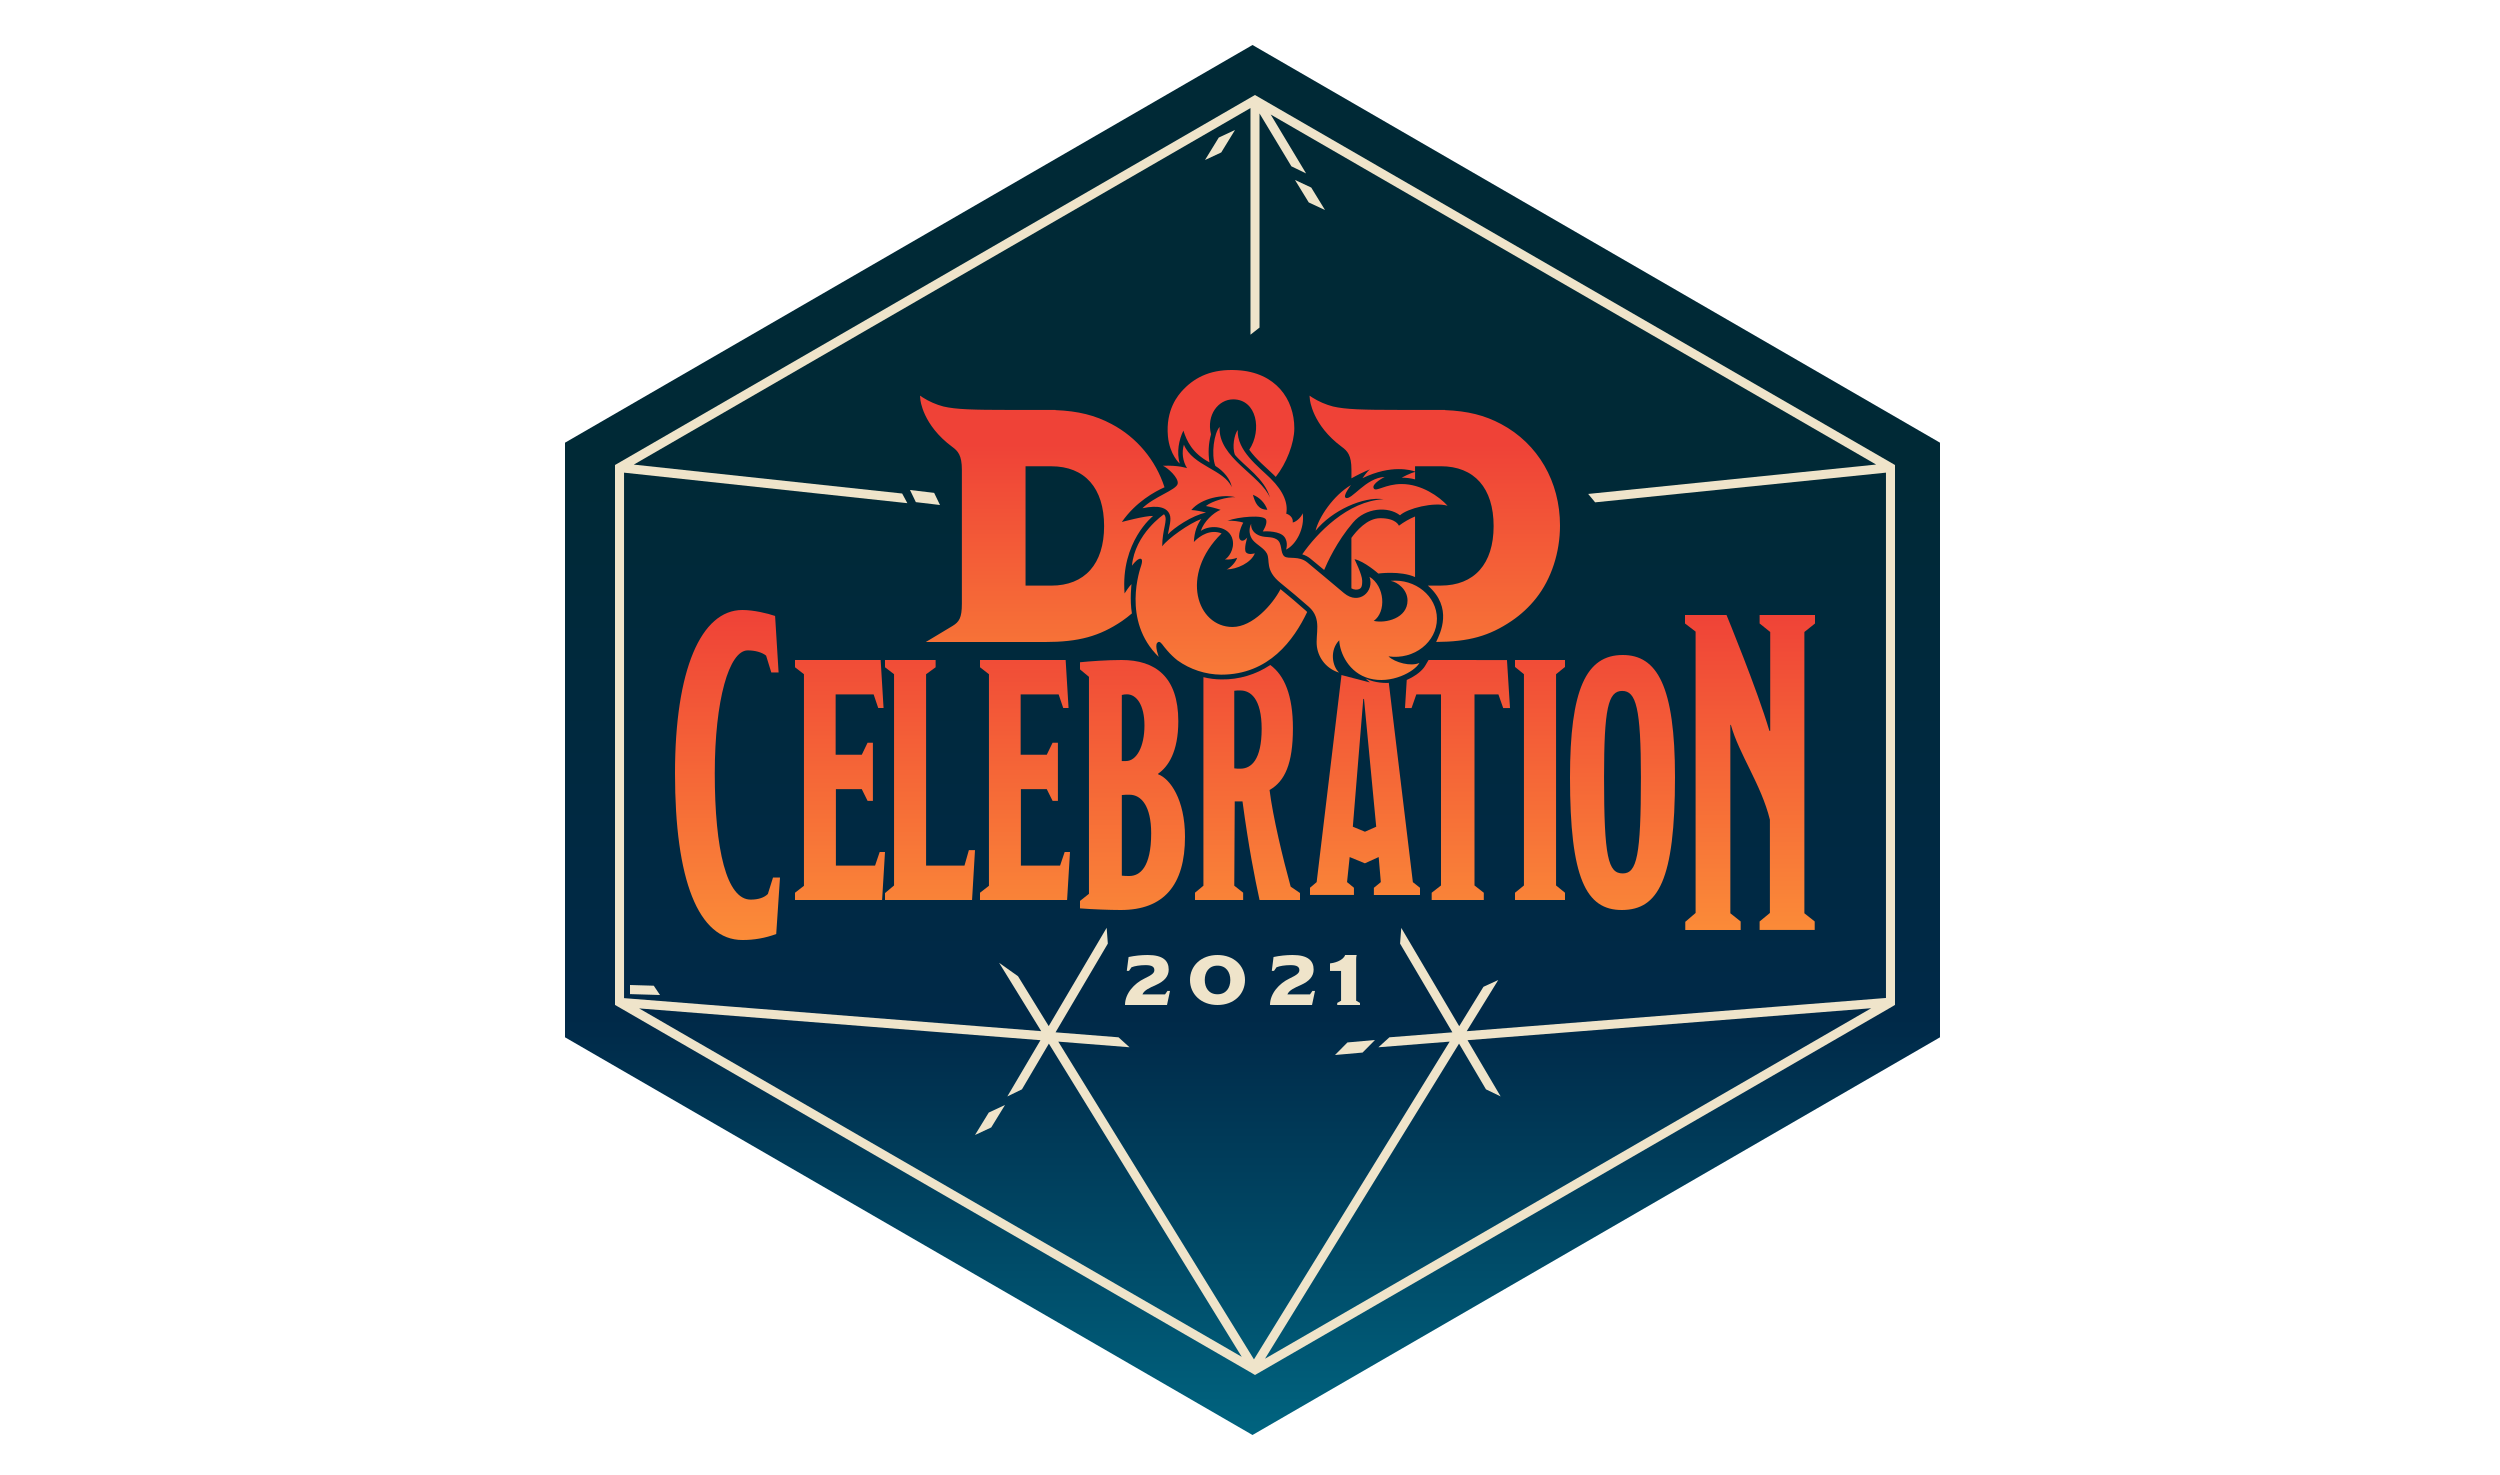 <?xml version="1.0" encoding="UTF-8"?>
<svg width="500px" height="295px" viewBox="0 0 500 295" version="1.1" xmlns="http://www.w3.org/2000/svg" xmlns:xlink="http://www.w3.org/1999/xlink">
    <title>dnd-cover-logo-2021</title>
    <defs>
        <linearGradient x1="50%" y1="113.785%" x2="50%" y2="29.589%" id="linearGradient-1">
            <stop stop-color="#00708B" offset="9%"></stop>
            <stop stop-color="#002948" offset="52%"></stop>
            <stop stop-color="#002936" offset="100%"></stop>
        </linearGradient>
        <linearGradient x1="50%" y1="162.488%" x2="50%" y2="-19.268%" id="linearGradient-2">
            <stop stop-color="#FFA538" offset="0%"></stop>
            <stop stop-color="#EF4237" offset="100%"></stop>
        </linearGradient>
        <linearGradient x1="50.008%" y1="162.488%" x2="50.008%" y2="-19.268%" id="linearGradient-3">
            <stop stop-color="#FFA538" offset="0%"></stop>
            <stop stop-color="#EF4237" offset="100%"></stop>
        </linearGradient>
        <linearGradient x1="50.014%" y1="160.866%" x2="50.014%" y2="-18.061%" id="linearGradient-4">
            <stop stop-color="#FFA538" offset="0%"></stop>
            <stop stop-color="#EF4237" offset="100%"></stop>
        </linearGradient>
        <linearGradient x1="50%" y1="162.488%" x2="50%" y2="-19.268%" id="linearGradient-5">
            <stop stop-color="#FFA538" offset="0%"></stop>
            <stop stop-color="#EF4237" offset="100%"></stop>
        </linearGradient>
        <linearGradient x1="50.007%" y1="158.612%" x2="50.007%" y2="-16.674%" id="linearGradient-6">
            <stop stop-color="#FFA538" offset="0%"></stop>
            <stop stop-color="#EF4237" offset="100%"></stop>
        </linearGradient>
        <linearGradient x1="50.095%" y1="134.169%" x2="50.095%" y2="0.285%" id="linearGradient-7">
            <stop stop-color="#FFA538" offset="0%"></stop>
            <stop stop-color="#EF4237" offset="100%"></stop>
        </linearGradient>
        <linearGradient x1="50%" y1="136.943%" x2="50%" y2="-1.463%" id="linearGradient-8">
            <stop stop-color="#FFA538" offset="0%"></stop>
            <stop stop-color="#EF4237" offset="100%"></stop>
        </linearGradient>
        <linearGradient x1="49.986%" y1="162.525%" x2="49.986%" y2="-19.272%" id="linearGradient-9">
            <stop stop-color="#FFA538" offset="0%"></stop>
            <stop stop-color="#EF4237" offset="100%"></stop>
        </linearGradient>
        <linearGradient x1="50.006%" y1="167.604%" x2="50.006%" y2="-29.032%" id="linearGradient-10">
            <stop stop-color="#FFA538" offset="0%"></stop>
            <stop stop-color="#EF4237" offset="100%"></stop>
        </linearGradient>
        <linearGradient x1="49.975%" y1="164.256%" x2="49.975%" y2="-22.643%" id="linearGradient-11">
            <stop stop-color="#FFA538" offset="0%"></stop>
            <stop stop-color="#EF4237" offset="100%"></stop>
        </linearGradient>
        <linearGradient x1="49.996%" y1="153.728%" x2="49.996%" y2="24.126%" id="linearGradient-12">
            <stop stop-color="#FFA538" offset="0%"></stop>
            <stop stop-color="#EF4237" offset="100%"></stop>
        </linearGradient>
    </defs>
    <g id="Non-map-tabs" stroke="none" stroke-width="1" fill="none" fill-rule="evenodd">
        <g id="dnd-cover-logo-2021">
            <rect id="Rectangle" x="0" y="0" width="500" height="286"></rect>
            <g transform="translate(103, 0)">
                <polygon id="Path" fill="url(#linearGradient-1)" fill-rule="nonzero" points="285 207.459 285 88.538 147.5 9 10 88.538 10 207.459 147.5 287"></polygon>
                <polygon id="Path" fill="url(#linearGradient-2)" fill-rule="nonzero" points="72.016 173.115 64.178 173.115 64.178 157.833 69.357 157.833 70.515 160.169 71.58 160.169 71.58 148.546 70.515 148.546 69.357 150.947 64.128 150.947 64.128 138.882 71.727 138.882 72.645 141.601 73.71 141.601 73.131 132 56 132 56 133.452 57.791 134.841 57.791 177.159 56 178.548 56 180 73.421 180 74 170.399 72.938 170.399"></polygon>
                <polygon id="Path" fill="url(#linearGradient-3)" fill-rule="nonzero" points="89.897 173.115 82.218 173.115 82.218 134.841 84.125 133.452 84.125 132 74 132 74 133.452 75.81 134.841 75.81 177.094 74 178.611 74 180 91.412 180 92 170.02 90.776 170.02"></polygon>
                <polygon id="Path" fill="url(#linearGradient-3)" fill-rule="nonzero" points="109.017 173.115 101.177 173.115 101.177 157.833 106.354 157.833 107.516 160.169 108.581 160.169 108.581 148.546 107.516 148.546 106.354 150.947 101.13 150.947 101.13 138.882 108.727 138.882 109.646 141.601 110.71 141.601 110.128 132 93 132 93 133.452 94.79 134.841 94.79 177.159 93 178.548 93 180 110.418 180 111 170.399 109.935 170.399"></polygon>
                <path d="M128.629,154.861 L128.629,154.732 C130.615,153.372 132.661,150.391 132.661,144.24 C132.661,135.367 128.082,132 121.313,132 C118.424,132 114.892,132.257 113,132.453 L113,133.878 L114.793,135.367 L114.793,178.762 L113,180.187 L113,181.675 C115.59,181.871 118.924,182 121.162,182 C129.77,182 134,177.013 134,167.361 C134.003,159.85 130.967,155.703 128.629,154.861 Z M121.364,138.993 C121.703,138.899 122.055,138.856 122.408,138.865 C124.3,138.865 125.892,141.003 125.892,145.083 C125.892,149.356 124.3,152.208 122.203,152.208 L121.352,152.208 L121.364,138.993 Z M122.856,175.2 C122.358,175.207 121.859,175.186 121.364,175.135 L121.364,159.008 C121.876,158.955 122.392,158.934 122.907,158.944 C125.296,158.944 127.236,161.275 127.236,166.65 C127.236,173.451 124.998,175.2 122.856,175.2 Z" id="Shape" fill="url(#linearGradient-4)" fill-rule="nonzero"></path>
                <polygon id="Path" fill="url(#linearGradient-5)" fill-rule="nonzero" points="200 133.389 201.788 134.841 201.788 177.094 200 178.548 200 180 210 180 210 178.548 208.212 177.094 208.212 134.841 210 133.389 210 132 200 132"></polygon>
                <path d="M221.55,131 C214.232,131 211,137.862 211,155.465 C211,175.598 214.166,182.063 221.45,182 C228.618,181.935 232,176.11 232,155.401 C232,137.213 228.417,131 221.55,131 Z M221.55,174.687 C218.624,174.687 217.809,171.449 217.809,155.465 C217.809,141.743 218.618,138.184 221.444,138.184 C224.221,138.184 225.185,141.615 225.185,155.465 C225.185,171.18 224.376,174.687 221.55,174.687 Z" id="Shape" fill="url(#linearGradient-6)" fill-rule="nonzero"></path>
                <path d="M50.571,178.801 C49.811,179.547 48.645,179.923 47.128,179.923 C42.346,179.923 39.954,169.997 39.954,154.663 C39.954,140.013 42.813,130.077 46.545,130.077 C48.005,130.077 49.39,130.452 50.221,131.124 L51.259,134.491 L52.718,134.491 L52.019,123.197 C50.559,122.672 47.7,122 45.476,122 C37.192,122 32,133.996 32,154.663 C32,175.912 36.609,188.001 45.476,188.001 C47.789,188.015 50.084,187.609 52.243,186.803 L53,175.509 L51.6,175.509 L50.571,178.801 Z" id="Path" fill="url(#linearGradient-7)" fill-rule="nonzero"></path>
                <path d="M260,124.697 L260,123 L248.923,123 L248.923,124.697 L251.044,126.396 L251.044,146.154 L250.873,146.154 C248.52,138.108 242.304,123 242.304,123 L234,123 L234,124.697 L236.121,126.319 L236.121,182.593 L234.056,184.363 L234.056,186 L245.133,186 L245.133,184.293 L243.068,182.656 L243.068,144.973 L243.174,144.973 C244.781,150.804 249.259,156.93 250.98,163.94 L250.98,182.593 L248.923,184.293 L248.923,185.989 L259.941,185.989 L259.941,184.293 L257.876,182.656 L257.876,126.396 L260,124.697 Z" id="Path" fill="url(#linearGradient-8)" fill-rule="nonzero"></path>
                <path d="M182.713,132 L182.036,133.149 C181.445,134.165 180.09,135.213 178.35,135.993 L178,141.611 L179.309,141.611 L180.265,138.881 L185.199,138.881 L185.199,177.096 L183.336,178.548 L183.336,180 L193.759,180 L193.759,178.548 L191.899,177.096 L191.899,138.881 L196.681,138.881 L197.639,141.611 L199,141.611 L198.394,132.011 L182.713,132 Z" id="Path" fill="url(#linearGradient-9)" fill-rule="nonzero"></path>
                <path d="M174.76,136.575 C174.603,136.575 174.445,136.591 174.288,136.591 C173.379,136.593 172.473,136.478 171.594,136.248 C171.086,136.109 170.59,135.928 170.113,135.706 L170.975,136.488 L165.59,135.087 C165.495,135.062 165.395,135.03 165.297,135 L160.332,176.421 L159,177.549 L159,178.989 L167.788,178.989 L167.788,177.549 L166.409,176.421 L166.933,171.411 L169.977,172.664 L172.736,171.411 L173.165,176.421 L171.776,177.56 L171.776,179 L181,179 L181,177.56 L179.573,176.432 L174.76,136.575 Z M169.991,166.345 L167.565,165.344 L169.657,139.788 L169.801,139.788 L172.242,165.344 L169.991,166.345 Z" id="Shape" fill="url(#linearGradient-10)" fill-rule="nonzero"></path>
                <path d="M150.911,157.996 C153.949,156.279 155.585,152.775 155.585,145.659 C155.585,139.094 153.901,135.077 151.054,133 C148.153,134.934 144.761,135.938 141.306,135.885 C140.086,135.883 138.87,135.731 137.684,135.434 L137.684,177.14 L136,178.538 L136,180 L145.629,180 L145.629,178.538 L143.854,177.14 L143.947,160.285 L145.501,160.285 C146.761,169.627 147.931,175.485 148.912,180 L157,180 L157,178.601 L155.135,177.329 C153.576,171.669 151.566,163.327 150.911,157.996 Z M145.069,153.737 C144.663,153.752 144.256,153.73 143.854,153.671 L143.854,138.155 C144.256,138.095 144.663,138.074 145.069,138.092 C147.078,138.092 149.333,139.682 149.333,145.785 C149.322,151.957 147.265,153.737 145.069,153.737 Z" id="Shape" fill="url(#linearGradient-11)" fill-rule="nonzero"></path>
                <path d="M165.357,89.368 C166.489,90.198 167.288,91.028 167.288,93.953 L167.288,95.668 C168.481,94.992 169.715,94.393 170.983,93.872 C170.37,94.357 169.495,95.635 169.495,95.635 C175.315,92.838 179.251,94.033 180.009,94.31 L180.009,93.247 L185.139,93.247 C191.868,93.247 195.724,97.608 195.724,105.218 C195.724,112.775 191.868,117.117 185.139,117.117 L182.569,117.117 C187.658,121.544 185.049,126.661 184.226,128.39 C190.746,128.357 194.868,127.206 199.332,124.181 C201.188,122.927 202.842,121.391 204.236,119.627 C207.269,115.794 209,110.498 209,105.102 C209,96.319 204.597,88.734 197.223,84.81 C193.927,83.056 190.571,82.206 186.009,82.021 L186.009,81.982 L176.822,81.982 C169.558,81.982 166.112,81.885 163.596,81.296 C162.131,80.914 160.734,80.306 159.452,79.494 L158.905,79.129 L158.968,79.793 C158.971,80.003 159.471,85.006 165.357,89.368 Z M177.334,95.533 C178.239,95.532 179.14,95.647 180.017,95.876 L180.017,94.398 C179.07,94.586 177.334,95.533 177.334,95.533 L177.334,95.533 Z M180.009,115.409 L180.009,103.295 C178.863,103.778 177.779,104.399 176.781,105.146 C176.781,105.146 176.278,103.638 173.059,103.638 C170.381,103.638 168.223,106.278 167.28,107.573 L167.28,117.67 C167.545,117.823 167.842,117.912 168.147,117.93 C169.298,117.93 169.451,117.335 169.438,116.118 C169.424,114.9 167.901,111.84 167.901,111.84 C169.848,112.224 172.662,114.709 172.662,114.709 C172.662,114.709 177.033,114.098 180.009,115.409 Z M87.444,89.368 C88.579,90.198 89.375,91.028 89.375,93.956 L89.375,120.725 C89.375,123.586 88.828,124.386 87.509,125.189 C86.142,126.033 83.183,127.79 83.177,127.793 L82.157,128.401 L106.039,128.401 C112.729,128.401 116.903,127.259 121.432,124.19 C122.106,123.721 122.756,123.218 123.379,122.682 C122.923,119.948 123.303,116.823 123.303,116.823 C122.846,117.222 121.914,118.686 121.914,118.686 C121.093,108.342 127.622,103.19 127.622,103.19 C126.115,103.115 121.369,104.396 121.369,104.396 C124.159,100.359 128.056,98.267 129.903,97.456 C128.143,92.005 124.345,87.467 119.321,84.813 C116.025,83.058 112.666,82.209 108.107,82.023 L108.107,81.985 L98.912,81.985 C91.645,81.985 88.201,81.888 85.68,81.298 C84.219,80.914 82.825,80.304 81.547,79.491 L81,79.126 L81.06,79.79 C81.055,80.003 81.547,85.006 87.444,89.368 Z M102.109,93.255 L107.24,93.255 C113.968,93.255 117.822,97.616 117.822,105.226 C117.822,112.783 113.968,117.125 107.24,117.125 L102.109,117.125 L102.109,93.255 Z M132.949,92.73 C132.282,90.438 132.777,87.97 133.677,86.124 C134.385,88.266 135.466,90.643 138.895,92.472 C138.592,90.601 138.696,88.685 139.199,86.858 C138.244,82.984 140.668,79.871 143.635,79.871 C148.35,79.871 149.455,86.028 146.852,89.951 C148.219,91.888 150.322,93.571 151.739,94.963 C151.876,95.096 152.013,95.239 152.149,95.378 C154.288,92.702 155.864,88.64 155.864,85.654 C155.864,79.843 152.149,74.441 144.404,74.032 C139.497,73.755 136.177,75.305 133.715,77.859 C132.591,79.018 130.108,81.951 130.584,87.248 C130.915,90.942 132.949,92.73 132.949,92.73 Z M132.528,96.784 C132.225,98.004 127.704,99.401 125.491,101.645 C128.773,100.956 130.414,101.538 130.936,102.91 C131.317,103.884 130.868,105.257 130.575,106.878 C131.686,105.65 135.441,103.04 138.203,102.531 C137.242,102.256 136.256,102.079 135.261,102.002 C137.276,99.587 141.674,98.809 144.07,99.437 C142.497,99.349 139.421,100.187 138.179,101.206 C139.177,101.381 140.16,101.635 141.119,101.966 C139.656,102.542 137.782,104.302 137.156,106.184 C139.09,104.828 142.935,105.187 143.531,107.988 C143.936,109.903 142.629,111.616 141.975,111.884 C142.803,111.957 143.636,111.847 144.417,111.56 C144.237,112.341 143.05,113.647 142.328,113.879 C144.344,113.879 147.232,112.565 147.97,110.661 C147.97,110.661 146.781,111.062 146.225,110.498 C145.67,109.933 146.45,107.504 146.45,107.504 C146.45,107.504 145.654,108.563 145.052,107.955 C144.398,107.291 145.306,105.066 145.654,104.543 C145.036,104.266 143.241,104.075 142.486,104.155 C144.705,103.339 149.671,102.902 150.188,103.895 C150.604,104.698 149.554,106.281 149.554,106.281 C150.413,106.22 152.948,106.231 153.842,107.338 C154.737,108.444 154.217,109.917 154.217,109.917 C156.205,108.954 157.978,105.705 157.543,102.644 C157.33,103.273 156.43,104.305 155.546,104.507 C155.689,103.5 154.852,102.899 154.247,102.736 C154.625,100.777 153.84,98.372 151.077,95.657 C148.731,93.349 144.344,90.123 144.546,86 C143.862,86.883 143.373,89.464 143.999,90.981 C145.914,93.283 149.953,95.71 151.006,99.559 C149.206,95.079 140.55,91.556 140.925,85.391 C139.831,86.57 139.183,90.862 140.069,93.181 C141.71,94.188 143.14,95.901 143.351,97.431 C141.8,93.889 135.531,93.203 133.778,88.933 C133.313,90.52 133.543,92.233 134.41,93.637 C134.41,93.637 132.81,93.023 129.591,93.153 C130.482,93.529 132.829,95.58 132.528,96.784 Z M150.47,101.953 C148.61,101.953 148.009,100.516 147.585,98.956 C148.93,99.485 149.982,100.578 150.47,101.953 L150.47,101.953 Z M129.914,102.999 C129.877,102.947 129.837,102.898 129.793,102.852 C129.793,102.852 123.97,106.762 123.393,113.146 C123.393,113.146 124.159,112.039 124.824,111.79 C125.264,111.621 125.644,111.84 125.226,113.146 C125.067,113.655 121.252,124.129 128.748,131.376 C128.748,131.376 127.928,129.248 128.423,128.595 C128.664,128.285 128.97,128.257 129.413,128.822 C129.733,129.254 130.069,129.674 130.43,130.087 L130.43,130.087 L130.43,130.087 C131.049,130.809 131.734,131.471 132.476,132.062 C135.036,133.9 138.09,134.901 141.228,134.932 C150.839,134.932 155.776,127.959 158.435,122.399 C158.342,122.3 158.24,122.203 158.136,122.106 C156.761,120.875 154.652,119.09 153.101,117.831 C151.498,120.927 147.516,125.396 143.504,125.396 C136.393,125.396 132.87,114.967 141.316,106.687 C140.838,106.485 140.324,106.384 139.806,106.391 C137.517,106.391 135.775,108.403 135.775,108.403 C135.854,106.3 136.516,104.806 137.265,103.796 C134.85,104.662 130.537,107.736 129.443,109.266 C129.438,105.932 130.605,103.995 129.908,102.999 L129.914,102.999 Z M147.579,108.038 C148.413,109.014 149.803,109.618 150.372,110.691 C151.116,112.075 149.866,114.012 153.167,116.641 C154.745,117.9 157.187,119.961 158.785,121.378 C161.468,123.772 160.04,126.758 160.387,129.367 C160.741,131.813 162.471,133.826 164.815,134.52 C163.431,133.244 162.901,130.028 164.848,128.055 C164.952,130.596 166.763,134.583 170.865,135.696 C175.241,136.877 179.913,134.359 180.886,132.583 C179.188,133.36 176.007,132.522 174.692,131.274 C179.839,132.01 184.385,128.39 184.385,123.752 C184.385,119.212 180.058,115.703 175.124,116.17 C176.532,116.411 178.504,117.933 178.504,120.105 C178.504,123.639 174.158,124.729 171.749,124.179 C174.306,122.38 173.967,117.214 170.898,115.362 C171.935,118.26 168.814,121.143 165.789,118.614 C164.107,117.208 160.204,113.91 158.467,112.49 C156.731,111.071 154.696,111.898 153.886,111.281 C152.973,110.575 153.555,108.588 152.308,107.852 C151.263,107.235 150.235,107.576 149.026,107.166 C147.932,106.795 147.111,105.924 147.237,104.748 C146.699,105.816 146.831,107.104 147.574,108.038 L147.579,108.038 Z M157.453,110.869 C158.051,111.044 158.609,111.338 159.094,111.735 C159.758,112.288 160.759,113.118 161.829,113.995 C162.433,112.554 164.381,108.265 167.597,104.518 C170.143,101.504 174.642,101.228 177,103.057 C178.521,101.659 183.756,100.353 186.515,101.15 C184.836,99.293 181.264,96.806 177.32,96.806 C174.065,96.806 172.233,98.427 171.762,97.699 C171.163,96.767 173.95,95.386 173.95,95.386 C170.121,95.549 167.315,100.132 166.156,99.567 C165.461,99.227 167.195,97.008 167.195,97.008 C163.68,99.078 160.735,103.469 160.119,106.139 C163.369,102.124 169.645,99.244 173.718,99.844 C166.522,100.204 160.371,106.665 157.447,110.869 L157.453,110.869 Z" id="D_D" fill="url(#linearGradient-12)" fill-rule="nonzero"></path>
                <path d="M147.989,19 L20,93 L20,200.986 L147.549,274.728 L148,275 L275.549,201.258 L276,200.986 L276,93 L147.989,19 Z M101.389,217.869 L106.776,208.726 L145.35,271.368 L24.822,201.682 L105.093,208.041 L98.463,219.291 L101.389,217.869 Z M190.506,208.041 L271.249,201.644 L150.004,271.74 L188.809,208.726 L194.195,217.869 L197.13,219.291 L190.506,208.041 Z M274.192,199.594 L190.343,206.239 L196.647,196.003 L193.69,197.362 L188.844,205.247 L177.254,185.582 L177.015,188.72 L187.476,206.465 L174.881,207.462 L172.679,209.455 L186.93,208.324 L147.791,271.879 L108.655,208.324 L122.906,209.455 L120.704,207.462 L108.109,206.465 L118.567,188.72 L118.331,185.558 L106.743,205.222 L100.602,195.245 L96.823,192.561 L105.239,206.233 L21.808,199.627 L21.808,94.533 L78.47,100.634 L77.432,98.704 L23.758,92.921 L147.096,21.613 L147.096,66.939 L148.904,65.514 L148.904,22.687 L155.279,33.265 L158.219,34.687 L151.136,22.904 L272.223,92.908 L214.634,98.788 L216.024,100.468 L274.192,94.528 L274.192,199.594 Z" id="Shape" fill="#EFE4CA" fill-rule="nonzero"></path>
                <polygon id="Path" fill="#EFE4CA" fill-rule="nonzero" points="79 98 80.171 100.427 85 101 83.829 98.573"></polygon>
                <polygon id="Path" fill="#EFE4CA" fill-rule="nonzero" points="23 197 23 198.821 29 199 27.752 197.142"></polygon>
                <polygon id="Path" fill="#EFE4CA" fill-rule="nonzero" points="92 227 95.248 225.487 98 221 94.752 222.513"></polygon>
                <polygon id="Path" fill="#EFE4CA" fill-rule="nonzero" points="138 32 141.249 30.487 144 26 140.754 27.513"></polygon>
                <polygon id="Path" fill="#EFE4CA" fill-rule="nonzero" points="164 211 169.515 210.513 172 208 166.485 208.49"></polygon>
                <polygon id="Path" fill="#EFE4CA" fill-rule="nonzero" points="156 36 158.751 40.487 162 42 159.249 37.513"></polygon>
                <path d="M131,198.191 L130.4,201 L122,201 C122,198.683 123.869,196.67 125.862,195.72 C127.483,194.953 127.87,194.576 127.87,194.016 C127.87,193.402 127.441,193.025 126.125,193.025 C125.019,193.025 123.924,193.193 123.3,193.458 L122.803,194.17 L122.358,194.17 L122.719,191.404 C123.972,191.14 125.248,191.005 126.528,191 C129.589,191 130.739,192.131 130.739,193.92 C130.739,195.247 129.894,196.238 128.204,196.992 C126.82,197.607 125.835,198.053 125.49,198.879 L130.005,198.879 L130.502,198.178 L131,198.191 Z" id="Path" fill="#EFE4CA" fill-rule="nonzero"></path>
                <path d="M140.501,201 C137.24,201 135,198.843 135,196 C135,193.157 137.24,191 140.501,191 C143.762,191 146,193.141 146,196 C146.003,198.76 143.879,201 140.501,201 Z M140.501,193.128 C138.77,193.128 137.954,194.433 137.954,196 C137.954,197.567 138.77,198.856 140.501,198.856 C142.233,198.856 143.063,197.551 143.063,196 C143.063,194.449 142.236,193.128 140.501,193.128 Z" id="Shape" fill="#EFE4CA" fill-rule="nonzero"></path>
                <path d="M160,198.191 L159.403,201 L151,201 C151,198.683 152.868,196.67 154.863,195.72 C156.482,194.953 156.871,194.576 156.871,194.016 C156.871,193.402 156.439,193.025 155.126,193.025 C154.018,193.025 152.924,193.193 152.3,193.458 L151.803,194.17 L151.361,194.17 L151.708,191.404 C152.96,191.14 154.236,191.005 155.516,191 C158.576,191 159.726,192.131 159.726,193.92 C159.726,195.247 158.882,196.238 157.192,196.992 C155.808,197.607 154.824,198.053 154.479,198.879 L158.992,198.879 L159.492,198.178 L160,198.191 Z" id="Path" fill="#EFE4CA" fill-rule="nonzero"></path>
                <path d="M169,201 L164.444,201 L164.444,200.585 L165.213,200.142 L165.213,194.185 L163,194.185 L163,192.686 C163.629,192.629 165.599,192.214 166.029,191 L168.336,191 C168.264,191.266 168.228,191.54 168.231,191.815 L168.231,200.142 L169,200.585 L169,201 Z" id="Path" fill="#EFE4CA" fill-rule="nonzero"></path>
                <rect id="Rectangle" x="0" y="0" width="295" height="295"></rect>
            </g>
        </g>
    </g>
</svg>